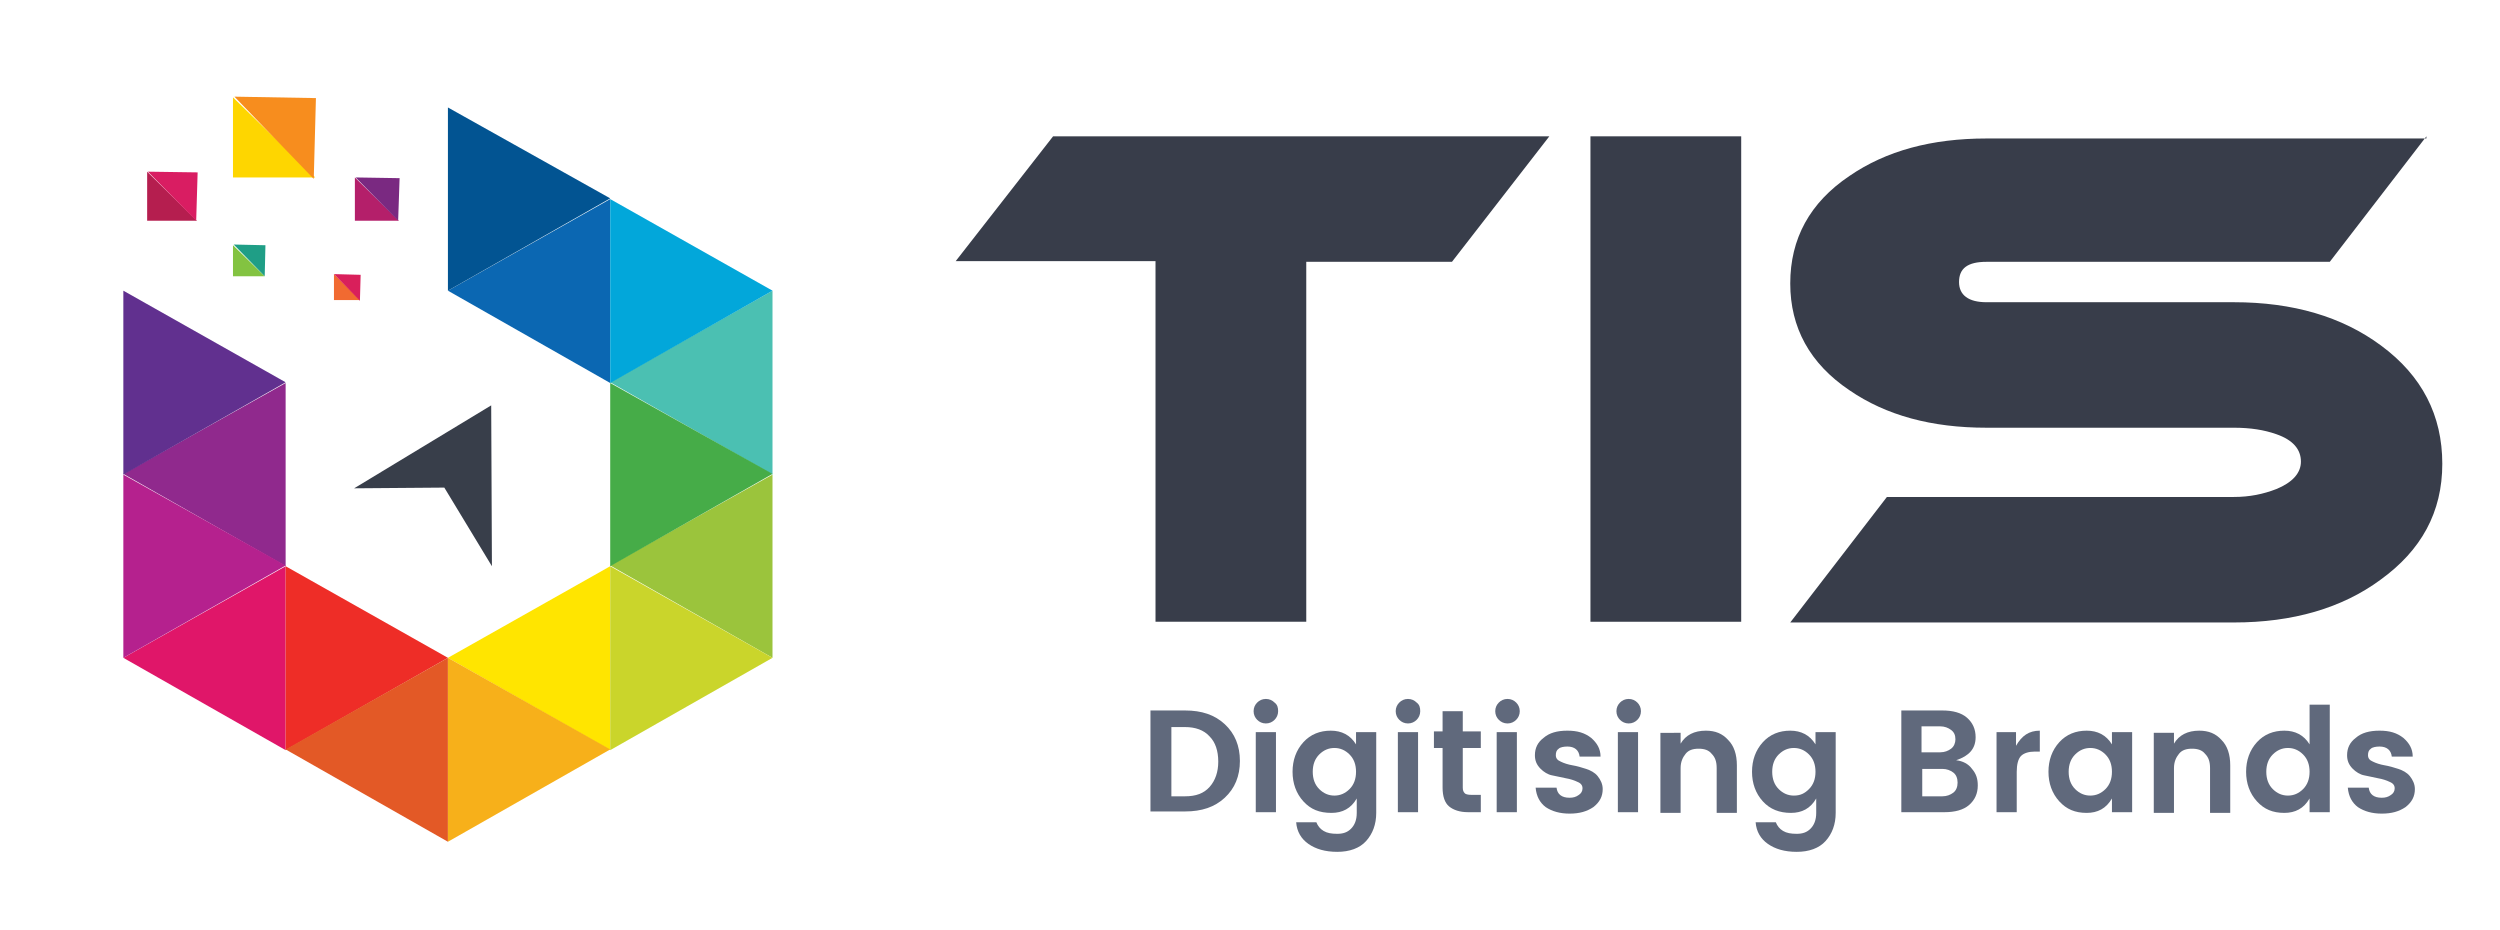 <?xml version="1.0" encoding="utf-8"?>
<!-- Generator: Adobe Illustrator 22.1.0, SVG Export Plug-In . SVG Version: 6.00 Build 0)  -->
<svg version="1.1" id="Layer_1" xmlns="http://www.w3.org/2000/svg" xmlns:xlink="http://www.w3.org/1999/xlink" x="0px" y="0px"
	 viewBox="0 0 346.6 129" style="enable-background:new 0 0 346.6 129;" xml:space="preserve">
<style type="text/css">
	.st0{fill:#4BC0B2;}
	.st1{fill:#90298D;}
	.st2{fill:#E01669;}
	.st3{fill:#0B67B2;}
	.st4{fill:#FFE500;}
	.st5{fill:#9BC43C;}
	.st6{fill:#46AC48;}
	.st7{fill:#61308F;}
	.st8{fill:#B5218E;}
	.st9{fill:#EE2D27;}
	.st10{fill:#CAD52B;}
	.st11{fill:#E35926;}
	.st12{fill:#F7B01A;}
	.st13{fill:#02A7DA;}
	.st14{fill:#025492;}
	.st15{fill:#383E4A;}
	.st16{fill:#83C341;}
	.st17{fill:#1F9E86;}
	.st18{fill:#F16A31;}
	.st19{fill:#D91F5B;}
	.st20{fill:#B41F6A;}
	.st21{fill:#7A2981;}
	.st22{fill:#B51E4F;}
	.st23{fill:#D91D62;}
	.st24{fill:#FED600;}
	.st25{fill:#F78D1E;}
	.st26{fill:#383D4A;}
	.st27{fill:#60697C;}
</style>
<g>
	<polygon class="st0" points="107.1,40.3 84.6,53 107.1,65.8 	"/>
	<polygon class="st1" points="39.6,53.1 17.1,65.7 39.6,78.5 	"/>
	<polygon class="st2" points="39.6,78.5 17.1,91.2 39.6,104 	"/>
	<polygon class="st3" points="84.6,27.6 62.1,40.3 84.6,53.1 	"/>
	<polygon class="st4" points="84.6,78.5 62.1,91.2 84.6,104 	"/>
	<polygon class="st5" points="107.1,65.8 84.6,78.4 107.1,91.2 	"/>
	<polygon class="st6" points="84.6,53.1 107.1,65.7 84.6,78.5 	"/>
	<polygon class="st7" points="17.1,40.3 39.6,53 17.1,65.8 	"/>
	<polygon class="st8" points="17.1,65.8 39.6,78.4 17.1,91.2 	"/>
	<polygon class="st9" points="39.6,78.5 62.1,91.2 39.6,104 	"/>
	<polygon class="st10" points="84.6,78.5 107.1,91.2 84.6,104 	"/>
	<polygon class="st11" points="62.1,91.2 39.6,103.9 62.1,116.7 	"/>
	<polygon class="st12" points="62.1,91.2 84.6,103.9 62.1,116.7 	"/>
	<polygon class="st13" points="84.6,27.6 107.1,40.3 84.6,53.1 	"/>
	<polygon class="st14" points="62.1,14.9 84.6,27.5 62.1,40.3 	"/>
	<polygon class="st15" points="49.1,67.7 68.1,56.2 68.2,78.5 61.6,67.6 	"/>
	<polygon class="st16" points="32.3,34 32.3,38.3 36.7,38.3 	"/>
	<polygon class="st17" points="36.7,38.3 36.8,34 32.4,33.9 	"/>
	<polygon class="st18" points="46.3,38 46.3,41.6 49.9,41.6 	"/>
	<polygon class="st19" points="49.9,41.7 50,38.1 46.3,38 	"/>
	<polygon class="st20" points="49.2,24.6 49.2,30.6 55.3,30.6 	"/>
	<polygon class="st21" points="55.2,30.6 55.4,24.7 49.3,24.6 	"/>
	<polygon class="st22" points="20.4,23.8 20.4,30.6 27.3,30.6 	"/>
	<polygon class="st23" points="27.2,30.6 27.4,23.9 20.5,23.8 	"/>
	<polygon class="st24" points="32.3,13.5 32.3,24.6 43.7,24.6 	"/>
	<polygon class="st25" points="43.5,24.8 43.8,13.6 32.5,13.4 	"/>
</g>
<g>
	<g>
		<path class="st26" d="M214.8,18.9l-13.5,17.4h-20.2v49.9h-20.9V36.2h-27.7L146,18.9H214.8z"/>
		<path class="st26" d="M241.4,86.2h-20.9V18.9h20.9V86.2z"/>
		<path class="st26" d="M336.4,18.9l-13.4,17.4h-47.6c-2.6,0-3.8,0.9-3.8,2.8c0,1.8,1.3,2.8,3.8,2.8h34.3c8.2,0,15,2,20.4,6
			c5.7,4.2,8.5,9.7,8.5,16.4c0,6.7-2.9,12-8.6,16.1c-5.3,3.9-12.1,5.9-20.3,5.9h-61.5l13.4-17.4h48.1c2.2,0,4.1-0.4,5.9-1.1
			c2.2-0.9,3.4-2.2,3.4-3.8c0-1.7-1.1-3-3.4-3.8c-1.7-0.6-3.6-0.9-5.9-0.9h-34.3c-7.6,0-13.9-1.7-19-5.2c-5.5-3.7-8.2-8.7-8.2-14.8
			c0-6.2,2.7-11.2,8.2-14.9c5.1-3.5,11.4-5.2,19-5.2H336.4z"/>
	</g>
	<g>
		<path class="st27" d="M164.3,98.5c2.3,0,4.1,0.6,5.5,1.9c1.4,1.3,2.1,3,2.1,5.1c0,2.1-0.7,3.8-2.1,5.1c-1.4,1.3-3.2,1.9-5.5,1.9
			h-4.8v-14H164.3z M162.4,110.4h1.9c1.5,0,2.6-0.4,3.4-1.3c0.8-0.9,1.2-2.1,1.2-3.5c0-1.5-0.4-2.7-1.2-3.5c-0.8-0.9-2-1.3-3.4-1.3
			h-1.9V110.4z"/>
		<path class="st27" d="M177.2,98.6c0,0.5-0.2,0.9-0.5,1.2c-0.3,0.3-0.7,0.5-1.2,0.5c-0.5,0-0.9-0.2-1.2-0.5
			c-0.3-0.3-0.5-0.7-0.5-1.2c0-0.5,0.2-0.9,0.5-1.2c0.3-0.3,0.7-0.5,1.2-0.5c0.5,0,0.9,0.2,1.2,0.5
			C177.1,97.7,177.2,98.1,177.2,98.6z M174.1,112.6v-11.1h2.8v11.1H174.1z"/>
		<path class="st27" d="M180.7,111.1c-1-1.1-1.5-2.5-1.5-4.1s0.5-3,1.5-4.1c1-1.1,2.3-1.6,3.8-1.6c1.5,0,2.7,0.6,3.5,1.9v-1.7h2.8
			v11.2c0,1.6-0.5,2.9-1.4,3.9c-0.9,1-2.3,1.5-4,1.5c-1.7,0-3-0.4-4-1.1c-1-0.7-1.6-1.7-1.7-3h2.8c0.2,0.5,0.5,0.9,1,1.2
			c0.5,0.3,1.1,0.4,1.9,0.4c0.8,0,1.4-0.2,1.9-0.7c0.5-0.5,0.8-1.2,0.8-2.2v-2c-0.8,1.4-2,2-3.5,2
			C182.9,112.7,181.7,112.2,180.7,111.1z M187.1,109.4c0.6-0.6,0.9-1.4,0.9-2.4c0-1-0.3-1.8-0.9-2.4c-0.6-0.6-1.3-0.9-2.1-0.9
			c-0.8,0-1.5,0.3-2.1,0.9c-0.6,0.6-0.9,1.4-0.9,2.4c0,1,0.3,1.8,0.9,2.4c0.6,0.6,1.3,0.9,2.1,0.9
			C185.8,110.3,186.5,110,187.1,109.4z"/>
		<path class="st27" d="M196.9,98.6c0,0.5-0.2,0.9-0.5,1.2c-0.3,0.3-0.7,0.5-1.2,0.5s-0.9-0.2-1.2-0.5c-0.3-0.3-0.5-0.7-0.5-1.2
			c0-0.5,0.2-0.9,0.5-1.2c0.3-0.3,0.7-0.5,1.2-0.5s0.9,0.2,1.2,0.5C196.8,97.7,196.9,98.1,196.9,98.6z M193.8,112.6v-11.1h2.8v11.1
			H193.8z"/>
		<path class="st27" d="M204,110.2h1.3v2.4h-1.8c-1.1,0-2-0.3-2.6-0.8c-0.6-0.5-0.9-1.4-0.9-2.6v-5.5h-1.2v-2.3h1.2v-2.8h2.8v2.8
			h2.5v2.3h-2.5v5.5c0,0.4,0.1,0.6,0.3,0.8C203.2,110.1,203.5,110.2,204,110.2z"/>
		<path class="st27" d="M210.7,98.6c0,0.5-0.2,0.9-0.5,1.2c-0.3,0.3-0.7,0.5-1.2,0.5s-0.9-0.2-1.2-0.5c-0.3-0.3-0.5-0.7-0.5-1.2
			c0-0.5,0.2-0.9,0.5-1.2c0.3-0.3,0.7-0.5,1.2-0.5s0.9,0.2,1.2,0.5C210.5,97.7,210.7,98.1,210.7,98.6z M207.5,112.6v-11.1h2.8v11.1
			H207.5z"/>
		<path class="st27" d="M212.8,104.7c0-1,0.4-1.8,1.2-2.4c0.8-0.7,1.9-1,3.3-1s2.4,0.3,3.3,1c0.8,0.7,1.3,1.5,1.3,2.6h-2.9
			c-0.1-0.9-0.7-1.4-1.7-1.4c-0.5,0-1,0.1-1.2,0.3c-0.3,0.2-0.4,0.5-0.4,0.9c0,0.4,0.2,0.7,0.7,0.9c0.4,0.2,1,0.4,1.6,0.5
			c0.6,0.1,1.3,0.3,1.9,0.5s1.2,0.5,1.6,1s0.7,1.1,0.7,1.8c0,1-0.4,1.8-1.3,2.5c-0.9,0.6-1.9,0.9-3.3,0.9c-1.3,0-2.4-0.3-3.3-0.9
			c-0.8-0.6-1.3-1.5-1.4-2.7h2.9c0.1,0.9,0.7,1.4,1.8,1.4c0.5,0,0.9-0.1,1.3-0.4c0.3-0.2,0.5-0.5,0.5-0.9c0-0.4-0.2-0.7-0.7-0.9
			c-0.4-0.2-1-0.4-1.6-0.5c-0.6-0.1-1.3-0.3-1.9-0.4s-1.2-0.5-1.6-0.9C213,106,212.8,105.4,212.8,104.7z"/>
		<path class="st27" d="M227.5,98.6c0,0.5-0.2,0.9-0.5,1.2c-0.3,0.3-0.7,0.5-1.2,0.5s-0.9-0.2-1.2-0.5c-0.3-0.3-0.5-0.7-0.5-1.2
			c0-0.5,0.2-0.9,0.5-1.2c0.3-0.3,0.7-0.5,1.2-0.5s0.9,0.2,1.2,0.5C227.3,97.7,227.5,98.1,227.5,98.6z M224.3,112.6v-11.1h2.8v11.1
			H224.3z"/>
		<path class="st27" d="M233,101.4v1.7c0.7-1.2,1.9-1.8,3.5-1.8c1.3,0,2.3,0.4,3.1,1.3c0.8,0.8,1.2,2,1.2,3.5v6.6H238v-6.2
			c0-0.9-0.2-1.5-0.7-2c-0.4-0.5-1-0.7-1.8-0.7c-0.8,0-1.4,0.2-1.8,0.7c-0.4,0.5-0.7,1.1-0.7,2v6.2h-2.8v-11.1H233z"/>
		<path class="st27" d="M244.4,111.1c-1-1.1-1.5-2.5-1.5-4.1s0.5-3,1.5-4.1c1-1.1,2.3-1.6,3.8-1.6c1.5,0,2.7,0.6,3.5,1.9v-1.7h2.8
			v11.2c0,1.6-0.5,2.9-1.4,3.9c-0.9,1-2.3,1.5-4,1.5c-1.7,0-3-0.4-4-1.1c-1-0.7-1.6-1.7-1.7-3h2.8c0.2,0.5,0.5,0.9,1,1.2
			c0.5,0.3,1.1,0.4,1.9,0.4c0.8,0,1.4-0.2,1.9-0.7c0.5-0.5,0.8-1.2,0.8-2.2v-2c-0.8,1.4-2,2-3.5,2
			C246.7,112.7,245.4,112.2,244.4,111.1z M250.8,109.4c0.6-0.6,0.9-1.4,0.9-2.4c0-1-0.3-1.8-0.9-2.4c-0.6-0.6-1.3-0.9-2.1-0.9
			c-0.8,0-1.5,0.3-2.1,0.9c-0.6,0.6-0.9,1.4-0.9,2.4c0,1,0.3,1.8,0.9,2.4c0.6,0.6,1.3,0.9,2.1,0.9
			C249.6,110.3,250.2,110,250.8,109.4z"/>
		<path class="st27" d="M263.6,98.5h5.7c1.4,0,2.6,0.3,3.4,1c0.8,0.7,1.2,1.6,1.2,2.7c0,1.6-0.9,2.6-2.7,3.2
			c0.9,0.1,1.7,0.5,2.2,1.2c0.6,0.7,0.8,1.4,0.8,2.3c0,1.1-0.4,2-1.2,2.7c-0.8,0.7-2,1-3.4,1h-6V98.5z M266.4,100.7v3.6h2.6
			c0.6,0,1.1-0.2,1.5-0.5c0.4-0.3,0.6-0.8,0.6-1.3c0-0.6-0.2-1-0.6-1.3c-0.4-0.3-0.9-0.5-1.5-0.5H266.4z M266.4,110.4h2.9
			c0.6,0,1.1-0.2,1.5-0.5c0.4-0.3,0.6-0.8,0.6-1.4s-0.2-1.1-0.6-1.4c-0.4-0.3-0.9-0.5-1.5-0.5h-2.8V110.4z"/>
		<path class="st27" d="M279.5,101.4v2c0.8-1.4,1.8-2.1,3.3-2.1v2.9h-0.7c-0.8,0-1.5,0.2-1.9,0.6c-0.4,0.4-0.6,1.2-0.6,2.2v5.6h-2.8
			v-11.1H279.5z"/>
		<path class="st27" d="M285.5,111.1c-1-1.1-1.5-2.5-1.5-4.1s0.5-3,1.5-4.1c1-1.1,2.3-1.6,3.8-1.6c1.5,0,2.7,0.6,3.5,1.9v-1.7h2.8
			v11.1h-2.8v-1.9c-0.8,1.4-2,2-3.5,2C287.7,112.7,286.5,112.2,285.5,111.1z M291.9,109.4c0.6-0.6,0.9-1.4,0.9-2.4
			c0-1-0.3-1.8-0.9-2.4c-0.6-0.6-1.3-0.9-2.1-0.9c-0.8,0-1.5,0.3-2.1,0.9c-0.6,0.6-0.9,1.4-0.9,2.4c0,1,0.3,1.8,0.9,2.4
			c0.6,0.6,1.3,0.9,2.1,0.9C290.6,110.3,291.3,110,291.9,109.4z"/>
		<path class="st27" d="M301.4,101.4v1.7c0.7-1.2,1.9-1.8,3.5-1.8c1.3,0,2.3,0.4,3.1,1.3c0.8,0.8,1.2,2,1.2,3.5v6.6h-2.8v-6.2
			c0-0.9-0.2-1.5-0.7-2c-0.4-0.5-1-0.7-1.8-0.7c-0.8,0-1.4,0.2-1.8,0.7c-0.4,0.5-0.7,1.1-0.7,2v6.2h-2.8v-11.1H301.4z"/>
		<path class="st27" d="M312.9,111.1c-1-1.1-1.5-2.5-1.5-4.1s0.5-3,1.5-4.1c1-1.1,2.3-1.6,3.8-1.6c1.5,0,2.7,0.6,3.5,1.9v-5.5h2.8
			v14.9h-2.8v-1.9c-0.8,1.4-2,2-3.5,2C315.1,112.7,313.9,112.2,312.9,111.1z M319.3,109.4c0.6-0.6,0.9-1.4,0.9-2.4
			c0-1-0.3-1.8-0.9-2.4c-0.6-0.6-1.3-0.9-2.1-0.9c-0.8,0-1.5,0.3-2.1,0.9c-0.6,0.6-0.9,1.4-0.9,2.4c0,1,0.3,1.8,0.9,2.4
			c0.6,0.6,1.3,0.9,2.1,0.9C318,110.3,318.7,110,319.3,109.4z"/>
		<path class="st27" d="M325.4,104.7c0-1,0.4-1.8,1.2-2.4c0.8-0.7,1.9-1,3.3-1s2.4,0.3,3.3,1c0.8,0.7,1.3,1.5,1.3,2.6h-2.9
			c-0.1-0.9-0.7-1.4-1.7-1.4c-0.5,0-1,0.1-1.2,0.3c-0.3,0.2-0.4,0.5-0.4,0.9c0,0.4,0.2,0.7,0.7,0.9c0.4,0.2,1,0.4,1.6,0.5
			c0.6,0.1,1.3,0.3,1.9,0.5s1.2,0.5,1.6,1c0.4,0.5,0.7,1.1,0.7,1.8c0,1-0.4,1.8-1.3,2.5c-0.9,0.6-1.9,0.9-3.3,0.9
			c-1.3,0-2.4-0.3-3.3-0.9c-0.8-0.6-1.3-1.5-1.4-2.7h2.9c0.1,0.9,0.7,1.4,1.8,1.4c0.5,0,0.9-0.1,1.3-0.4c0.3-0.2,0.5-0.5,0.5-0.9
			c0-0.4-0.2-0.7-0.7-0.9c-0.4-0.2-1-0.4-1.6-0.5c-0.6-0.1-1.3-0.3-1.9-0.4s-1.2-0.5-1.6-0.9C325.6,106,325.4,105.4,325.4,104.7z"/>
	</g>
</g>
</svg>
